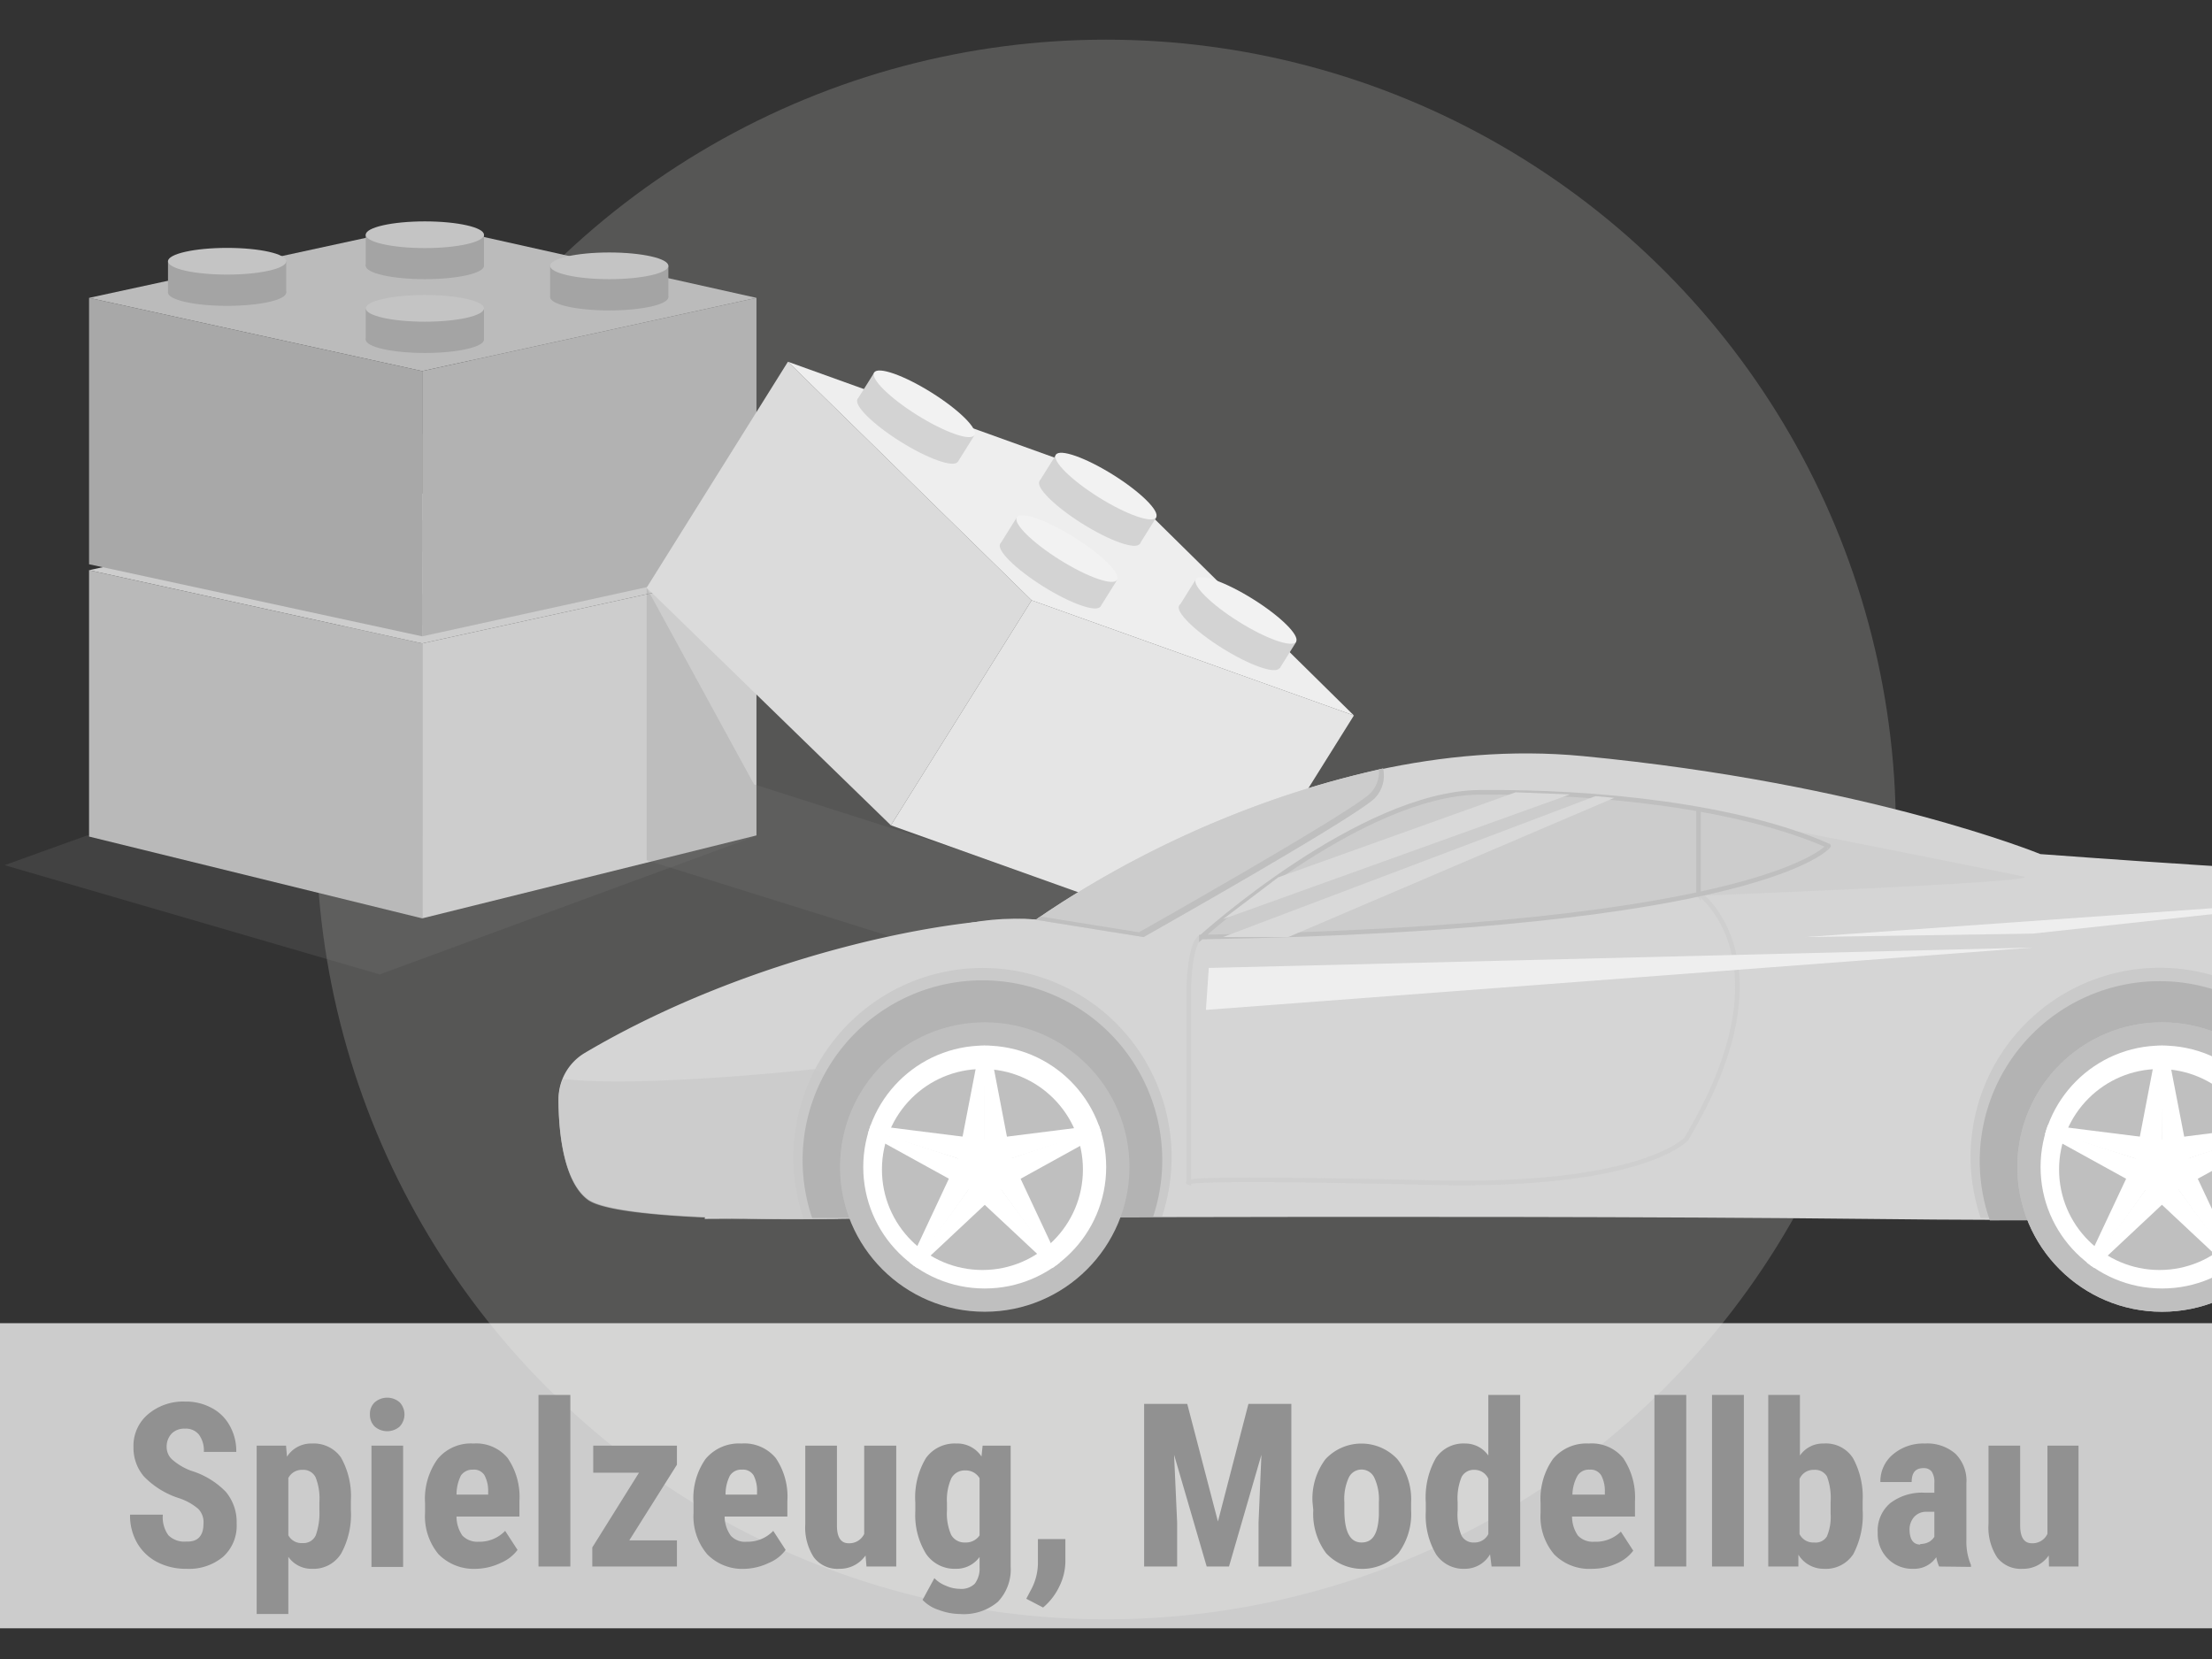 <svg xmlns="http://www.w3.org/2000/svg" viewBox="0 0 116 87"><rect x="0" y="0" width="116" height="87" fill="#333333" stroke="none"/><circle cx="58" cy="43.5" r="41.42" fill="#aeacaa" opacity=".29"/><path fill="gray" opacity=".2" d="M39.57 43.87 19.91 51.1.24 45.37l4.33-1.56 35 .06z"/><path fill="#b9b9b9" d="M4.67 29.9v13.97l17.47 4.29V33.74L4.67 29.9z"/><path fill="#cdcdcd" d="M39.67 43.81V29.9l-17.53 3.84v14.42l17.53-4.35z"/><path fill="#cdcdcd" d="m4.67 29.9 17.76-3.85 17.24 3.85-17.53 3.84L4.67 29.9z"/><ellipse cx="11.91" cy="29.62" rx="3.1" ry=".7" fill="#b1b1b1"/><path fill="#b1b1b1" d="M8.81 27.98h6.2v1.64h-6.2z"/><ellipse cx="11.91" cy="27.98" rx="3.1" ry=".7" fill="#d6d6d6"/><ellipse cx="22.28" cy="28.22" rx="3.1" ry=".7" fill="#b1b1b1"/><path fill="#b1b1b1" d="M19.18 26.58h6.2v1.64h-6.2z"/><ellipse cx="22.28" cy="26.58" rx="3.1" ry=".7" fill="#d6d6d6"/><ellipse cx="31.95" cy="29.86" rx="3.1" ry=".7" fill="#b1b1b1"/><path fill="#b1b1b1" d="M28.85 28.22h6.2v1.64h-6.2z"/><ellipse cx="31.95" cy="28.22" rx="3.1" ry=".7" fill="#d6d6d6"/><ellipse cx="22.28" cy="32.09" rx="3.1" ry=".7" fill="#b1b1b1"/><path fill="#b1b1b1" d="M19.18 30.45h6.2v1.64h-6.2z"/><ellipse cx="22.28" cy="30.45" rx="3.1" ry=".7" fill="#d6d6d6"/><path d="M63.61 49.14a1.55 1.55 0 0 1 .06-.31l-24.13-7.7-5.63-10.31v14.29l22.18 6.94 7.59-2.75a.24.24 0 0 1-.07-.16Z" fill="gray" opacity=".2"/><path fill="#a8a8a8" d="M4.67 15.62v13.97l17.47 3.78V19.46L4.67 15.62z"/><path fill="#b2b2b2" d="M39.67 29.53V15.62l-17.53 3.84v13.91l17.53-3.84z"/><path fill="#bbb" d="m4.67 15.62 17.76-3.85 17.24 3.85-17.53 3.84-17.47-3.84z"/><ellipse cx="11.91" cy="15.34" rx="3.1" ry=".7" fill="#a4a4a4"/><path fill="#a4a4a4" d="M8.81 13.7h6.2v1.64h-6.2z"/><ellipse cx="11.91" cy="13.7" rx="3.1" ry=".7" fill="#c4c4c4"/><ellipse cx="22.28" cy="13.94" rx="3.1" ry=".7" fill="#a4a4a4"/><path fill="#a4a4a4" d="M19.18 12.31h6.2v1.64h-6.2z"/><ellipse cx="22.28" cy="12.31" rx="3.1" ry=".7" fill="#c4c4c4"/><ellipse cx="31.95" cy="15.58" rx="3.1" ry=".7" fill="#a4a4a4"/><path fill="#a4a4a4" d="M28.85 13.94h6.2v1.64h-6.2z"/><ellipse cx="31.95" cy="13.94" rx="3.1" ry=".7" fill="#c4c4c4"/><ellipse cx="22.28" cy="17.81" rx="3.1" ry=".7" fill="#a4a4a4"/><path fill="#a4a4a4" d="M19.18 16.17h6.2v1.64h-6.2z"/><ellipse cx="22.28" cy="16.17" rx="3.1" ry=".7" fill="#c4c4c4"/><path fill="#dbdbdb" d="m41.32 18.97-7.41 11.85 12.81 12.46 7.38-11.8-12.78-12.51z"/><path fill="#e5e5e5" d="M63.62 49.32 71 37.52l-16.9-6.04-7.38 11.8 16.9 6.04z"/><path fill="#eee" d="m41.32 18.97 17.1 6.15L71 37.52l-16.9-6.04-12.78-12.51z"/><ellipse cx="47.6" cy="22.57" rx=".7" ry="3.1" transform="rotate(-57.99 47.6 22.57)" fill="#d3d3d3"/><path fill="#d3d3d3" d="m45.85 19.53 5.257 3.287-.87 1.39-5.257-3.286z"/><ellipse cx="48.47" cy="21.18" rx=".7" ry="3.1" transform="rotate(-57.99 48.468 21.176)" fill="#f2f2f2"/><ellipse cx="57.14" cy="26.88" rx=".7" ry="3.1" transform="rotate(-57.99 57.137 26.877)" fill="#d3d3d3"/><path fill="#d3d3d3" d="m55.38 23.845 5.258 3.287-.87 1.39-5.257-3.286z"/><ellipse cx="58" cy="25.49" rx=".7" ry="3.1" transform="rotate(-57.99 58 25.492)" fill="#f2f2f2"/><ellipse cx="64.47" cy="33.4" rx=".7" ry="3.1" transform="rotate(-57.99 64.464 33.403)" fill="#d3d3d3"/><path fill="#d3d3d3" d="m62.718 30.375 5.258 3.286-.87 1.39-5.257-3.286z"/><ellipse cx="65.34" cy="32.01" rx=".7" ry="3.1" transform="rotate(-57.99 65.34 32.013)" fill="#f2f2f2"/><ellipse cx="55.08" cy="30.16" rx=".7" ry="3.1" transform="rotate(-57.99 55.082 30.16)" fill="#d3d3d3"/><path fill="#d3d3d3" d="m53.323 27.13 5.258 3.286-.87 1.391-5.257-3.286z"/><ellipse cx="55.95" cy="28.77" rx=".7" ry="3.1" transform="rotate(-57.99 55.949 28.766)" fill="#f2f2f2"/><path d="M54.34 48.22s13.71-10 28.66-8.57 24 5.14 24 5.14 16.41 1.23 18.37 1 4.9 12 1 14.94-7.59 3.43-28.66 3.19-60.76 0-60.76 0 4.65-16.68 17.39-15.7Z" fill="#d5d5d5"/><path d="M54.34 48.22c-4.17-.24-14.89 1.8-23.68 7a2.82 2.82 0 0 0-1.37 2.44c0 1.71.27 4.28 1.53 5.22 1.54 1.16 11.48 1.1 15.6 1a2.82 2.82 0 0 0 2.52-1.67L53.54 52c.89-2 2.96-3.65.8-3.78Z" fill="#d5d5d5"/><path d="M51.52 50.76a9.94 9.94 0 0 0-9.4 13.11l18.82-.07a10 10 0 0 0 .5-3.12 9.92 9.92 0 0 0-9.92-9.92Z" fill="#cacaca"/><path d="M42.74 56.06s-9 1-13.22.52a2.84 2.84 0 0 0-.23 1.12c0 1.71.27 4.28 1.53 5.22s8.4 1.09 13.12 1l2.68-5.38Z" fill="#cacaca" opacity=".7"/><path d="M51.52 51.41a9.43 9.43 0 0 0-8.93 12.46c4.3 0 10.7 0 17.88-.06a9.43 9.43 0 0 0-8.95-12.4Z" fill="#b3b3b3"/><path d="M123 62.56a9.74 9.74 0 0 0 .18-1.88 9.92 9.92 0 1 0-19.31 3.19h10c4.45-.22 7.13-.61 9.13-1.31Z" fill="#cacaca"/><path d="M122.68 60.84A9.43 9.43 0 1 0 104.35 64c10.17 0 15-.26 18.15-1.23a9.74 9.74 0 0 0 .18-1.93Z" fill="#b3b3b3"/><circle cx="113.38" cy="61.2" r="7.59" fill="#bfbfbf"/><circle cx="51.64" cy="61.2" r="7.59" fill="#bfbfbf"/><circle cx="51.64" cy="61.2" r="6.37" fill="#fff"/><circle cx="51.52" cy="61.33" r="5.27" fill="#bfbfbf"/><g fill="#fff"><path d="m51.4 54.84-1.23 6.36h1.47v-6.36h-.24z"/><path d="m51.89 54.84 1.22 6.36h-1.47l-.05-6.36h.3z"/></g><g fill="#fff"><path d="m45.51 59.47 5.68 3.13.45-1.4-6.06-1.96-.07.23z"/><path d="m45.66 59 6.44.81-.46 1.39-6.07-1.92.09-.28z"/></g><g fill="#fff"><path d="m48.1 66.5 4.73-4.43-1.19-.87-3.74 5.16.2.14z"/><path d="m47.7 66.21 2.75-5.87 1.19.86-3.7 5.19-.24-.18z"/></g><g fill="#fff"><path d="m55.58 66.21-2.75-5.87-1.19.86 3.74 5.16.2-.15z"/><path d="m55.19 66.5-4.74-4.43 1.19-.87 3.78 5.13-.23.17z"/></g><g fill="#fff"><path d="m57.62 59-6.43.81.45 1.39 6.06-1.96-.08-.24z"/><path d="M57.77 59.47 52.1 62.6l-.46-1.4 6.04-2.01.09.28z"/></g><g fill="#fff"><circle cx="51.64" cy="61.13" r=".87"/><circle cx="51.39" cy="60.8" r=".34" opacity=".2"/><circle cx="51.64" cy="60.97" r=".23" opacity=".2"/></g><path d="M46.08 58.59A6.6 6.6 0 0 1 51 55.1M57.16 63.77a6.63 6.63 0 0 1-4.9 3.49" fill="none" stroke="#fff" stroke-linecap="round" stroke-miterlimit="10" stroke-width=".24"/><path d="M51.41 56.25s.93 3.17 1.08 3.3a27.13 27.13 0 0 0-.5-3.19s-.65-.36-.58-.11ZM56.21 59.37s-2.63 2-2.7 2.19a26.61 26.61 0 0 0 2.8-1.6s.11-.75-.1-.59ZM54.94 65.25s-2.69-1.93-2.89-1.94a26.69 26.69 0 0 0 2.35 2.2s.75-.11.54-.26ZM48.74 65.62s1-3.13 1-3.33a26.18 26.18 0 0 0-1.4 2.9s.31.68.4.43ZM46.69 59.88s3.31 0 3.48-.15a27.19 27.19 0 0 0-3.17-.38s-.57.53-.31.53Z" fill="#fff"/><circle cx="113.38" cy="61.2" r="7.59" fill="#bfbfbf"/><circle cx="113.38" cy="61.2" r="6.37" fill="#fff"/><circle cx="113.25" cy="61.33" r="5.27" fill="#bfbfbf"/><g fill="#fff"><path d="m113.13 54.84-1.22 6.36h1.47v-6.36h-.25z"/><path d="m113.62 54.84 1.23 6.36h-1.47l-.05-6.36h.29z"/></g><g fill="#fff"><path d="m107.24 59.47 5.68 3.13.46-1.4-6.06-1.96-.08.23z"/><path d="m107.39 59 6.44.81-.45 1.39-6.08-1.92.09-.28z"/></g><g fill="#fff"><path d="m109.83 66.5 4.73-4.43-1.18-.87-3.75 5.16.2.14z"/><path d="m109.43 66.21 2.76-5.87 1.19.86-3.71 5.19-.24-.18z"/></g><g fill="#fff"><path d="m117.32 66.21-2.76-5.87-1.18.86 3.74 5.16.2-.15z"/><path d="m116.92 66.5-4.73-4.43 1.19-.87 3.78 5.13-.24.17z"/></g><g fill="#fff"><path d="m119.36 59-6.44.81.46 1.39 6.05-1.96-.07-.24z"/><path d="m119.51 59.47-5.68 3.13-.45-1.4 6.04-2.01.09.28z"/></g><g fill="#fff"><circle cx="113.38" cy="61.13" r=".87"/><circle cx="113.12" cy="60.8" r=".34" opacity=".2"/><circle cx="113.38" cy="60.97" r=".23" opacity=".2"/></g><path d="M107.82 58.59a6.6 6.6 0 0 1 4.9-3.49M118.89 63.77a6.63 6.63 0 0 1-4.9 3.49" fill="none" stroke="#fff" stroke-linecap="round" stroke-miterlimit="10" stroke-width=".24"/><path d="M113.15 56.25s.92 3.17 1.08 3.3a27.13 27.13 0 0 0-.5-3.19s-.66-.36-.58-.11ZM118 59.37s-2.64 2-2.71 2.19A26.61 26.61 0 0 0 118 60s.16-.79 0-.63ZM116.67 65.25s-2.69-1.93-2.89-1.94a26.88 26.88 0 0 0 2.36 2.2s.75-.11.53-.26ZM110.47 65.62s1-3.13 1-3.33a26.16 26.16 0 0 0-1.41 2.9s.33.68.41.43ZM108.43 59.88s3.3 0 3.47-.15a26.76 26.76 0 0 0-3.2-.38s-.54.53-.27.53Z" fill="#fff"/><path d="M93.26 43.4s11.36 2.25 12.83 2.56S88.42 47 88.42 47Z" fill="#cfcfcf"/><path d="M89.07 46.83s5 3.51-.65 12.91c0 0-2.32 2.54-13.26 2.28-14-.33-12.82 0-12.82 0V51.73s.06-2.47.69-2.61c2.03-.46 24.28-5.05 26.04-2.29Z" fill="none" stroke="#cfcfcf" stroke-miterlimit="10" stroke-width=".24"/><path d="M63 49.14s8.33-7.53 14.58-7.59 13.6.73 18.31 2.81c.03 0-3.4 4.29-32.89 4.78Z" fill="#ccc" stroke="#bfbfbf" stroke-miterlimit="10" stroke-width=".24"/><path d="M72.53 40.3a52.53 52.53 0 0 0-18.19 7.92h-.11l5.74.92s11.09-6.25 12.13-7.29a1.71 1.71 0 0 0 .43-1.55Z" fill="#ccc"/><path d="m72.53 40.3-.22.05a1.6 1.6 0 0 1-.46 1.26c-1 1-12.12 7.28-12.12 7.28l-5.17-.83-.22.16h-.11l5.74.92s11.09-6.25 12.13-7.29a1.71 1.71 0 0 0 .43-1.55Z" fill="#bfbfbf"/><path fill="none" stroke="#bfbfbf" stroke-miterlimit="10" stroke-width=".24" d="M89.07 42.42v4.48"/><path fill="#d9d9d9" d="m67.03 46.01 12.45-4.46 2.85.11-18.19 6.54 2.89-2.19zM64.14 49.14l19.53-7.39.98.09-17.09 7.3h-3.42z"/><path fill="#eee" d="m63.39 50.76-.15 2.2 43.36-3.27-43.21 1.07zM94.68 49.14l29.64-2.1-17.72 1.92-11.92.18z"/><path fill="#fff" opacity=".75" d="M0 69.39h116v16H0z"/><g fill="#919191"><path d="M10.67 79.91a1 1 0 0 0-.27-.78 3 3 0 0 0-1-.56 4.45 4.45 0 0 1-1.85-1.14A2.3 2.3 0 0 1 7 75.89a2.16 2.16 0 0 1 .77-1.73 2.85 2.85 0 0 1 1.94-.66 2.82 2.82 0 0 1 1.4.34 2.28 2.28 0 0 1 .94.93 2.7 2.7 0 0 1 .34 1.37h-1.7a1.41 1.41 0 0 0-.26-.91.88.88 0 0 0-.73-.31.93.93 0 0 0-.7.26 1 1 0 0 0-.26.72.88.88 0 0 0 .29.64 3.17 3.17 0 0 0 1 .59 4.28 4.28 0 0 1 1.81 1.1 2.47 2.47 0 0 1 .57 1.67 2.19 2.19 0 0 1-.71 1.74 2.79 2.79 0 0 1-1.93.63 3.24 3.24 0 0 1-1.5-.34 2.58 2.58 0 0 1-1.07-1 2.88 2.88 0 0 1-.38-1.5h1.72a1.6 1.6 0 0 0 .29 1.08 1.17 1.17 0 0 0 .93.33c.6.03.91-.29.91-.93ZM18.4 79.18a4.25 4.25 0 0 1-.51 2.29 1.7 1.7 0 0 1-1.53.8 1.47 1.47 0 0 1-1.24-.63v3h-1.66v-8.83H15l.05.58a1.5 1.5 0 0 1 1.3-.69 1.75 1.75 0 0 1 1.53.73 4.13 4.13 0 0 1 .52 2.27Zm-1.65-.41a3 3 0 0 0-.2-1.3.72.72 0 0 0-.69-.39.8.8 0 0 0-.74.43v3a.78.78 0 0 0 .75.41.7.7 0 0 0 .69-.41 3.45 3.45 0 0 0 .19-1.3ZM19.4 74.17a.82.82 0 0 1 .25-.63 1 1 0 0 1 1.31 0 .93.93 0 0 1 0 1.27 1 1 0 0 1-1.31 0 .86.86 0 0 1-.25-.64Zm1.74 8h-1.66v-6.36h1.66ZM25 82.27a2.6 2.6 0 0 1-2-.76 3.11 3.11 0 0 1-.71-2.18v-.51a3.57 3.57 0 0 1 .66-2.31 2.26 2.26 0 0 1 1.88-.81 2.14 2.14 0 0 1 1.79.76 3.6 3.6 0 0 1 .62 2.26v.81h-3.3a1.76 1.76 0 0 0 .31 1 1.09 1.09 0 0 0 .85.32 1.85 1.85 0 0 0 1.39-.57l.65 1a2.12 2.12 0 0 1-.88.68 3.12 3.12 0 0 1-1.26.31Zm-1-3.89h1.6v-.15a1.74 1.74 0 0 0-.19-.86.64.64 0 0 0-.61-.3.73.73 0 0 0-.63.31 2.26 2.26 0 0 0-.23 1ZM29.91 82.15h-1.67v-9h1.67ZM33 80.78h2.5v1.37h-4.44v-1l2.45-3.92h-2.4v-1.42h4.39v1ZM39.09 82.27a2.58 2.58 0 0 1-2-.76 3.07 3.07 0 0 1-.72-2.18v-.51a3.57 3.57 0 0 1 .63-2.31 2.28 2.28 0 0 1 1.88-.81 2.14 2.14 0 0 1 1.8.76 3.6 3.6 0 0 1 .61 2.26v.81H38a1.76 1.76 0 0 0 .32 1 1 1 0 0 0 .84.32 1.85 1.85 0 0 0 1.39-.57l.65 1a2.06 2.06 0 0 1-.88.68 3.12 3.12 0 0 1-1.23.31Zm-1-3.89h1.61v-.15a1.75 1.75 0 0 0-.18-.86.65.65 0 0 0-.61-.3.7.7 0 0 0-.63.31 2.13 2.13 0 0 0-.23 1ZM45.39 81.57a1.64 1.64 0 0 1-1.38.7 1.55 1.55 0 0 1-1.33-.6 2.88 2.88 0 0 1-.45-1.75v-4.11h1.66V80c0 .62.21.93.61.93a.86.86 0 0 0 .82-.49v-4.63H47v6.34h-1.56ZM48 78.79a4 4 0 0 1 .56-2.33 1.85 1.85 0 0 1 1.58-.76 1.52 1.52 0 0 1 1.33.68l.06-.57H53v6.34a2.45 2.45 0 0 1-.67 1.85 2.76 2.76 0 0 1-2 .64 3.18 3.18 0 0 1-1.09-.21 2 2 0 0 1-.86-.53l.62-1.14a1.66 1.66 0 0 0 .61.4 1.77 1.77 0 0 0 .71.16 1 1 0 0 0 .8-.27 1.32 1.32 0 0 0 .25-.86v-.54a1.5 1.5 0 0 1-1.24.62 1.81 1.81 0 0 1-1.57-.79 3.87 3.87 0 0 1-.56-2.22Zm1.66.42a2.77 2.77 0 0 0 .22 1.28.8.8 0 0 0 .73.4.87.87 0 0 0 .76-.37v-3a.84.84 0 0 0-.75-.41.8.8 0 0 0-.73.41 2.79 2.79 0 0 0-.23 1.3ZM54.7 84.3l-.88-.46.22-.42a3 3 0 0 0 .39-1.42v-1.29h1.44v1.18a3 3 0 0 1-.31 1.29 3.27 3.27 0 0 1-.86 1.12ZM62.26 73.62l1.61 6.17 1.6-6.17h2.25v8.53H66v-2.31l.15-3.55-1.7 5.86h-1.17l-1.71-5.86.16 3.55v2.31H60v-8.53ZM68.83 78.78a3.44 3.44 0 0 1 .68-2.26 2.58 2.58 0 0 1 3.77 0 3.4 3.4 0 0 1 .72 2.27v.4a3.47 3.47 0 0 1-.67 2.27 2.6 2.6 0 0 1-3.78 0 3.45 3.45 0 0 1-.68-2.27Zm1.67.41c0 1.14.3 1.7.9 1.7s.86-.47.91-1.41v-.7a2.68 2.68 0 0 0-.24-1.29.74.74 0 0 0-1.34 0 2.7 2.7 0 0 0-.23 1.29ZM74.77 78.79a4.18 4.18 0 0 1 .53-2.33 1.74 1.74 0 0 1 1.54-.76 1.47 1.47 0 0 1 1.21.63v-3.18h1.67v9h-1.5l-.08-.64a1.52 1.52 0 0 1-1.31.76 1.73 1.73 0 0 1-1.52-.76 4 4 0 0 1-.54-2.24Zm1.67.42a2.94 2.94 0 0 0 .2 1.31.7.7 0 0 0 .67.37.8.8 0 0 0 .74-.44v-2.9a.79.79 0 0 0-.73-.47.72.72 0 0 0-.67.37 2.93 2.93 0 0 0-.21 1.32ZM83.5 82.27a2.59 2.59 0 0 1-2-.76 3.06 3.06 0 0 1-.71-2.18v-.51a3.63 3.63 0 0 1 .65-2.31 2.29 2.29 0 0 1 1.88-.81 2.14 2.14 0 0 1 1.8.76 3.67 3.67 0 0 1 .62 2.26v.81h-3.3a1.76 1.76 0 0 0 .31 1 1.07 1.07 0 0 0 .85.32 1.87 1.87 0 0 0 1.4-.53l.65 1a2.16 2.16 0 0 1-.89.68 3.05 3.05 0 0 1-1.26.27Zm-1-3.89h1.66v-.15a1.74 1.74 0 0 0-.19-.86.65.65 0 0 0-.61-.3.7.7 0 0 0-.63.31 2.13 2.13 0 0 0-.27 1ZM88.43 82.15h-1.67v-9h1.67ZM91.45 82.15h-1.67v-9h1.67ZM97.68 79.19a4.41 4.41 0 0 1-.49 2.31 1.72 1.72 0 0 1-1.55.77 1.55 1.55 0 0 1-1.33-.74v.62h-1.58v-9h1.66v3.18a1.46 1.46 0 0 1 1.24-.63 1.69 1.69 0 0 1 1.54.76 4.24 4.24 0 0 1 .51 2.24ZM96 78.77a3.24 3.24 0 0 0-.19-1.34.72.72 0 0 0-.68-.35.79.79 0 0 0-.76.48v2.89a.8.8 0 0 0 .77.44.69.69 0 0 0 .66-.31 2.6 2.6 0 0 0 .2-1.2ZM101.69 82.15a2.06 2.06 0 0 1-.15-.49 1.39 1.39 0 0 1-1.2.61 1.79 1.79 0 0 1-1.34-.53 1.84 1.84 0 0 1-.53-1.36 1.89 1.89 0 0 1 .64-1.54 2.74 2.74 0 0 1 1.83-.56h.5v-.51a1 1 0 0 0-.14-.6.52.52 0 0 0-.43-.18c-.42 0-.62.24-.62.73h-1.64a1.83 1.83 0 0 1 .66-1.45 2.45 2.45 0 0 1 1.67-.57 2.25 2.25 0 0 1 1.61.54 2 2 0 0 1 .57 1.55v3a3.1 3.1 0 0 0 .24 1.28v.1Zm-1-1.18a1 1 0 0 0 .47-.11.81.81 0 0 0 .28-.27v-1.31h-.4a.84.84 0 0 0-.66.27 1 1 0 0 0-.24.72c.02.47.2.73.57.73ZM107.44 81.57a1.62 1.62 0 0 1-1.38.7 1.55 1.55 0 0 1-1.33-.6 2.88 2.88 0 0 1-.45-1.75v-4.11h1.66V80c0 .62.21.93.61.93a.86.86 0 0 0 .82-.49v-4.63H109v6.34h-1.55Z"/></g></svg>